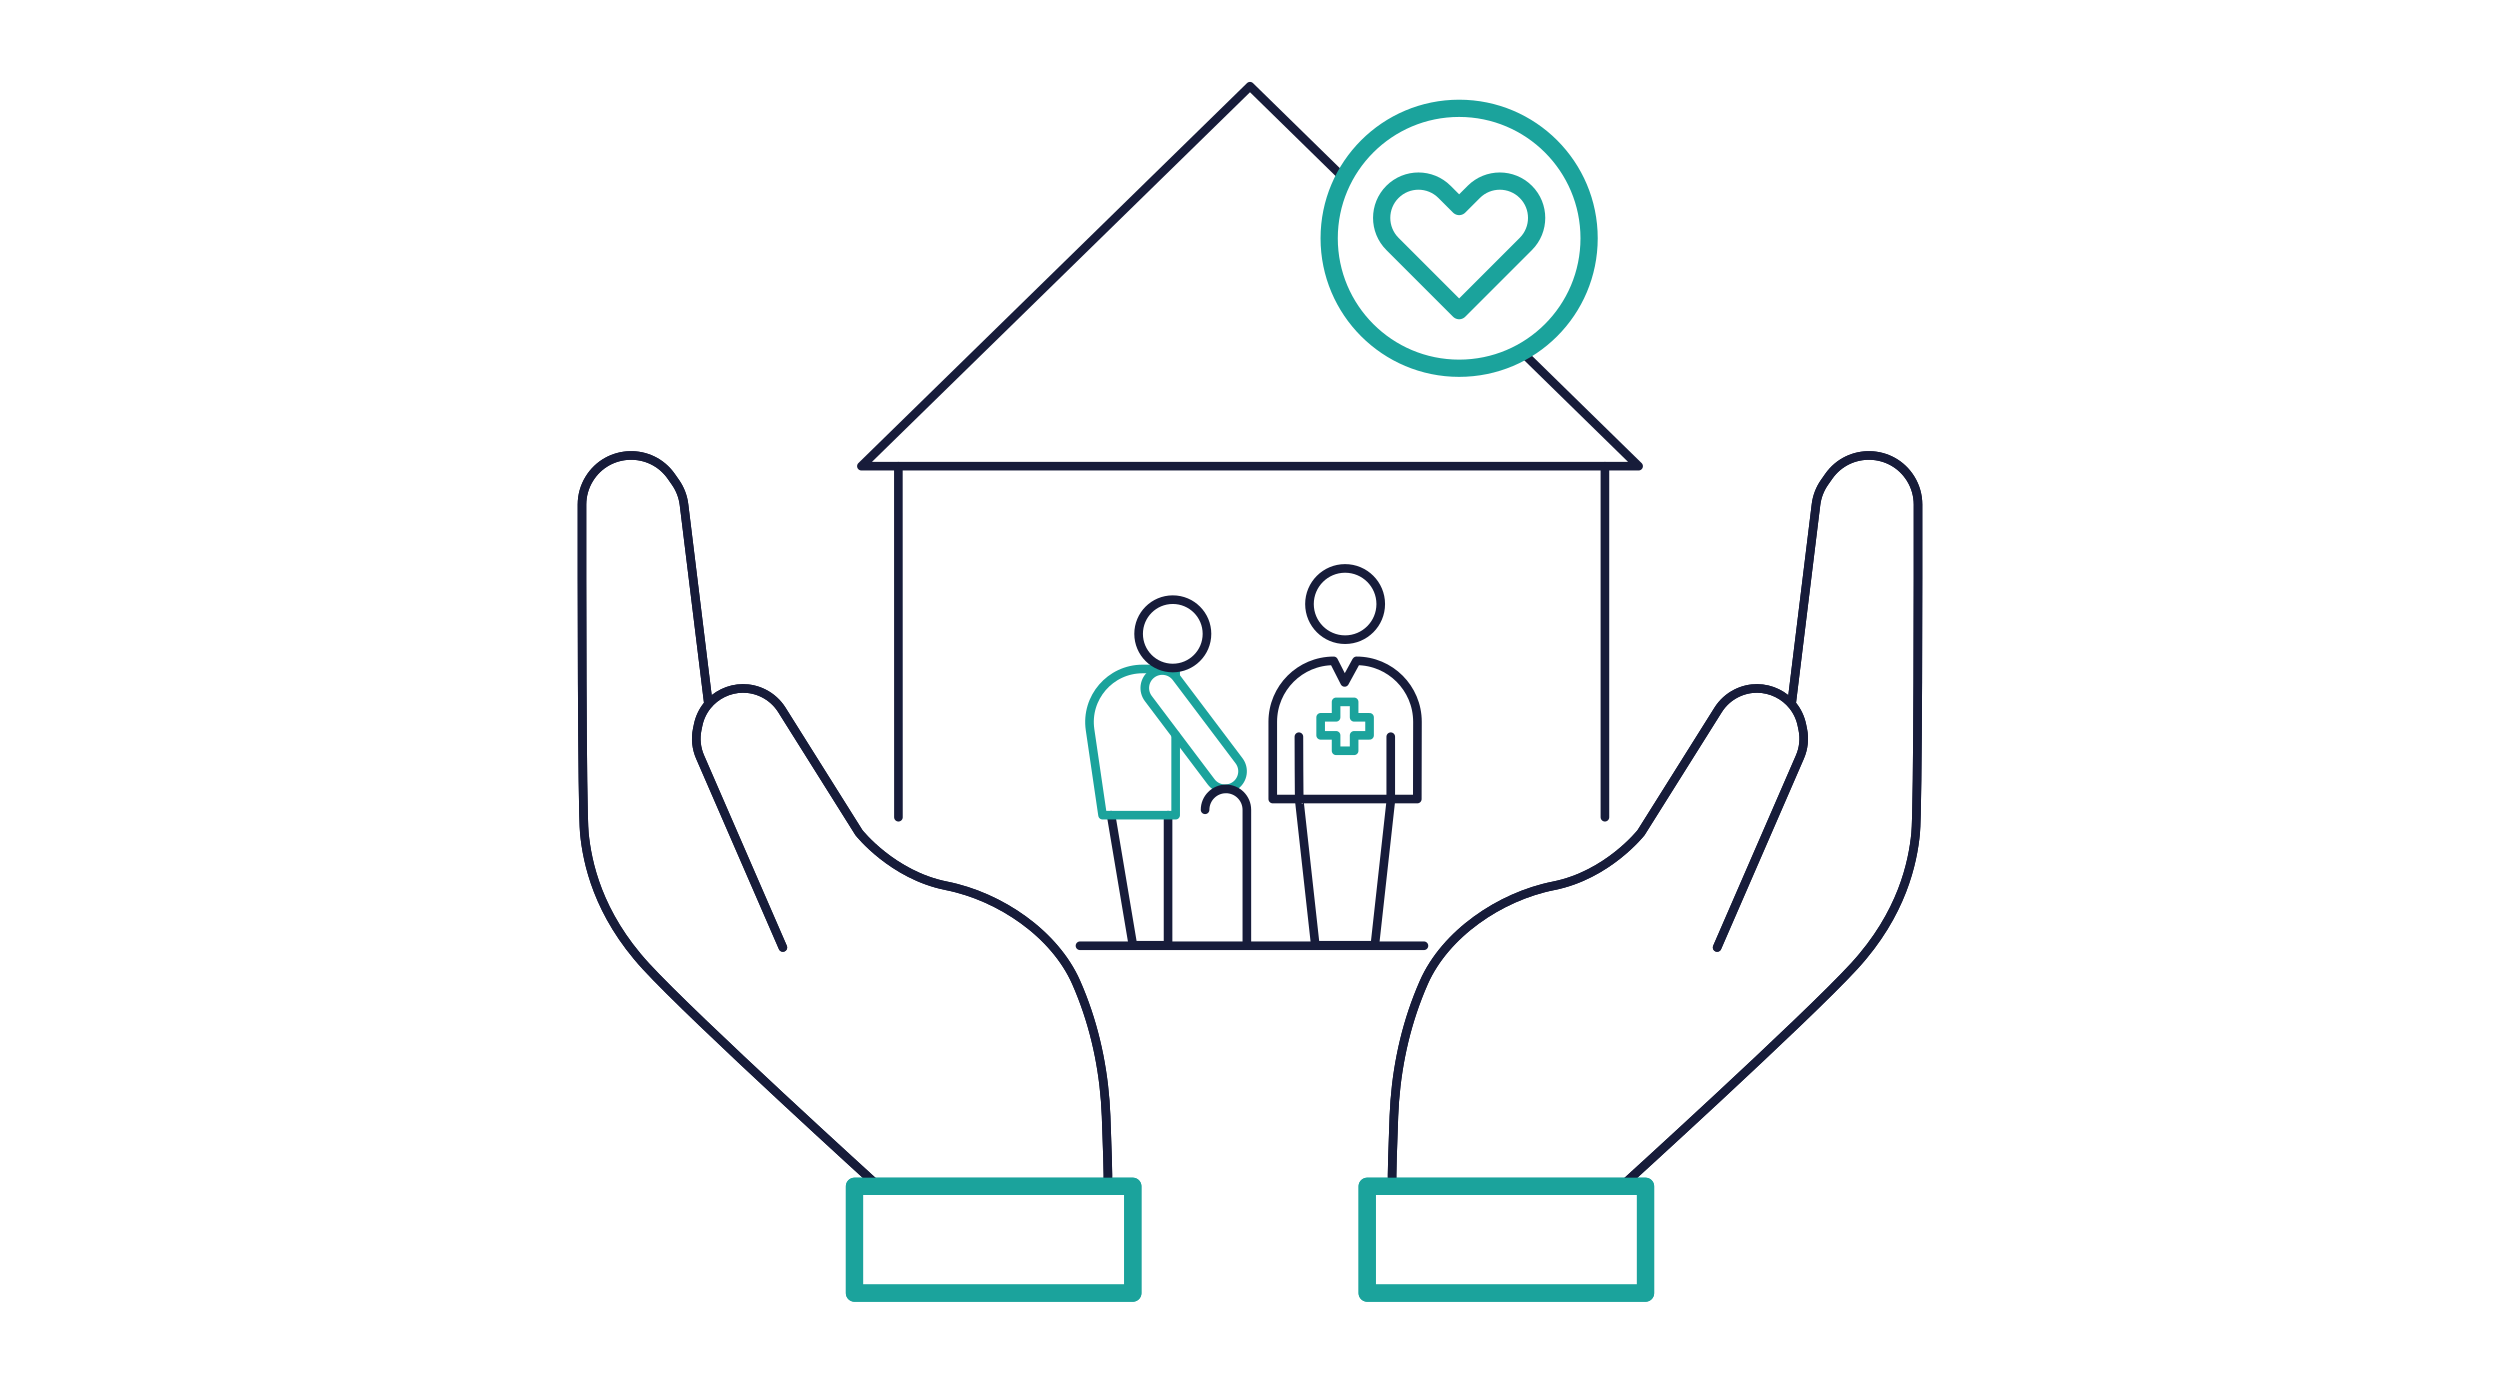 <?xml version="1.0" encoding="UTF-8"?>
<svg id="icons" xmlns="http://www.w3.org/2000/svg" width="290" height="160" version="1.1" viewBox="0 0 290 160">
  <!-- Generator: Adobe Illustrator 29.7.1, SVG Export Plug-In . SVG Version: 2.1.1 Build 8)  -->
  <defs>
    <style>
      .st0, .st1, .st2, .st3 {
        fill: none;
        stroke-linecap: round;
        stroke-linejoin: round;
      }

      .st0, .st2, .st3 {
        stroke: #1ba39c;
      }

      .st1 {
        stroke: #171c3a;
      }

      .st2 {
        stroke-width: 2px;
      }

      .st3 {
        stroke-width: 1px;
      }
    </style>
  </defs>
  <g>
    <g>
      <g>
        <path class="st1" d="M199.188,109.907l9.603-22.1c.436-1.004.552-2.118.332-3.19l-.104-.505c-.702-3.423-4.457-5.251-7.585-3.692h0c-.875.436-1.613,1.105-2.133,1.933l-8.936,14.231s-3.873,4.924-10.147,6.17c-6.274,1.246-12.576,5.604-15.048,11.193-.247.559-.478,1.12-.693,1.677-1.709,4.423-2.603,9.117-2.786,13.854-.121,3.121-.253,7.041-.202,8.105"/>
        <path class="st1" d="M207.845,81.466l2.812-22.938c.113-.925.452-1.808.986-2.571l.484-.692c2.349-3.359,7.37-3.211,9.518.279h0c.552.896.844,1.926.845,2.979.006,7.083.011,35.276-.277,38.163-.329,3.305-1.518,9.28-7.134,15.397s-26.923,25.48-26.923,25.48"/>
        <rect class="st2" x="158.594" y="137.612" width="32.287" height="12.388"/>
      </g>
      <g>
        <path class="st1" d="M90.812,109.907l-9.603-22.1c-.436-1.004-.552-2.118-.332-3.19l.104-.505c.702-3.423,4.457-5.251,7.585-3.692h0c.875.436,1.613,1.105,2.133,1.933l8.936,14.231s3.873,4.924,10.147,6.17,12.576,5.604,15.048,11.193c.247.559.478,1.12.693,1.677,1.709,4.423,2.603,9.117,2.786,13.854.121,3.121.253,7.041.202,8.105"/>
        <path class="st1" d="M82.155,81.466l-2.812-22.938c-.113-.925-.452-1.808-.986-2.571l-.484-.692c-2.349-3.359-7.37-3.211-9.518.279h0c-.552.896-.844,1.926-.845,2.979-.006,7.083-.011,35.276.277,38.163.329,3.305,1.518,9.28,7.134,15.397s26.923,25.48,26.923,25.48"/>
        <rect class="st2" x="99.119" y="137.612" width="32.287" height="12.388"/>
      </g>
    </g>
    <g>
      <g>
        <path class="st1" d="M199.188,109.907l9.603-22.1c.436-1.004.552-2.118.332-3.19l-.104-.505c-.702-3.423-4.457-5.251-7.585-3.692h0c-.875.436-1.613,1.105-2.133,1.933l-8.936,14.231s-3.873,4.924-10.147,6.17c-6.274,1.246-12.576,5.604-15.048,11.193-.247.559-.478,1.12-.693,1.677-1.709,4.423-2.603,9.117-2.786,13.854-.121,3.121-.253,7.041-.202,8.105"/>
        <path class="st1" d="M207.845,81.466l2.812-22.938c.113-.925.452-1.808.986-2.571l.484-.692c2.349-3.359,7.37-3.211,9.518.279h0c.552.896.844,1.926.845,2.979.006,7.083.011,35.276-.277,38.163-.329,3.305-1.518,9.28-7.134,15.397s-26.923,25.48-26.923,25.48"/>
        <rect class="st2" x="158.594" y="137.612" width="32.287" height="12.388"/>
      </g>
      <g>
        <path class="st1" d="M90.812,109.907l-9.603-22.1c-.436-1.004-.552-2.118-.332-3.19l.104-.505c.702-3.423,4.457-5.251,7.585-3.692h0c.875.436,1.613,1.105,2.133,1.933l8.936,14.231s3.873,4.924,10.147,6.17,12.576,5.604,15.048,11.193c.247.559.478,1.12.693,1.677,1.709,4.423,2.603,9.117,2.786,13.854.121,3.121.253,7.041.202,8.105"/>
        <path class="st1" d="M82.155,81.466l-2.812-22.938c-.113-.925-.452-1.808-.986-2.571l-.484-.692c-2.349-3.359-7.37-3.211-9.518.279h0c-.552.896-.844,1.926-.845,2.979-.006,7.083-.011,35.276.277,38.163.329,3.305,1.518,9.28,7.134,15.397s26.923,25.48,26.923,25.48"/>
        <rect class="st2" x="99.119" y="137.612" width="32.287" height="12.388"/>
      </g>
    </g>
  </g>
  <g>
    <line class="st1" x1="104.218" y1="94.797" x2="104.211" y2="54.08"/>
    <polyline class="st1" points="186.17 54.08 186.17 56.209 186.17 83.46 186.17 94.797"/>
    <polyline class="st1" points="176.815 41.099 190.078 54.076 99.922 54.076 145 10 155.927 20.699"/>
    <line class="st1" x1="165.177" y1="109.708" x2="125.278" y2="109.708"/>
  </g>
  <circle class="st2" cx="169.26" cy="27.641" r="15.076"/>
  <g>
    <polyline class="st1" points="128.886 94.56 131.419 109.648 135.494 109.648 135.494 94.56"/>
    <path class="st0" d="M136.375,85.273v9.287h-8.48l-1.448-9.909c-.543-3.717,2.339-7.05,6.095-7.05h3.832v.688"/>
    <path class="st3" d="M133.602,78.191h0c.894-.674,2.165-.496,2.84.398l7.286,9.66c.674.894.496,2.165-.398,2.84h0c-.894.674-2.165.496-2.84-.398l-7.286-9.66c-.674-.894-.496-2.165.398-2.84Z"/>
    <path class="st1" d="M139.789,93.936c0-1.333,1.09-2.423,2.423-2.423h0c1.333,0,2.423,1.09,2.423,2.423v15.711"/>
    <circle class="st1" cx="136.044" cy="73.526" r="3.965"/>
  </g>
  <g>
    <circle class="st1" cx="156.032" cy="70.07" r="4.133"/>
    <path class="st1" d="M164.425,83.728c0-3.904-3.165-7.068-7.068-7.068l-.02.016-1.358,2.484-1.271-2.499h0c-3.904,0-7.068,3.165-7.068,7.068v8.96h16.767l.018-8.96Z"/>
    <polygon class="st0" points="158.869 83.209 157.078 83.209 157.078 81.418 154.986 81.418 154.986 83.209 153.195 83.209 153.195 85.3 154.986 85.3 154.986 87.091 157.078 87.091 157.078 85.3 158.869 85.3 158.869 83.209"/>
    <path class="st1" d="M150.672,85.458s.012,7.547.057,7.496l1.846,16.694h6.906l1.846-16.694v-7.496"/>
  </g>
  <path class="st2" d="M176.997,22.258h0c-1.667-1.667-4.371-1.667-6.038,0l-1.698,1.698-1.698-1.698c-1.668-1.668-4.371-1.667-6.039,0s-1.668,4.371,0,6.039l7.737,7.737,7.737-7.737c1.667-1.667,1.667-4.371-0-6.038h-0Z"/>
</svg>